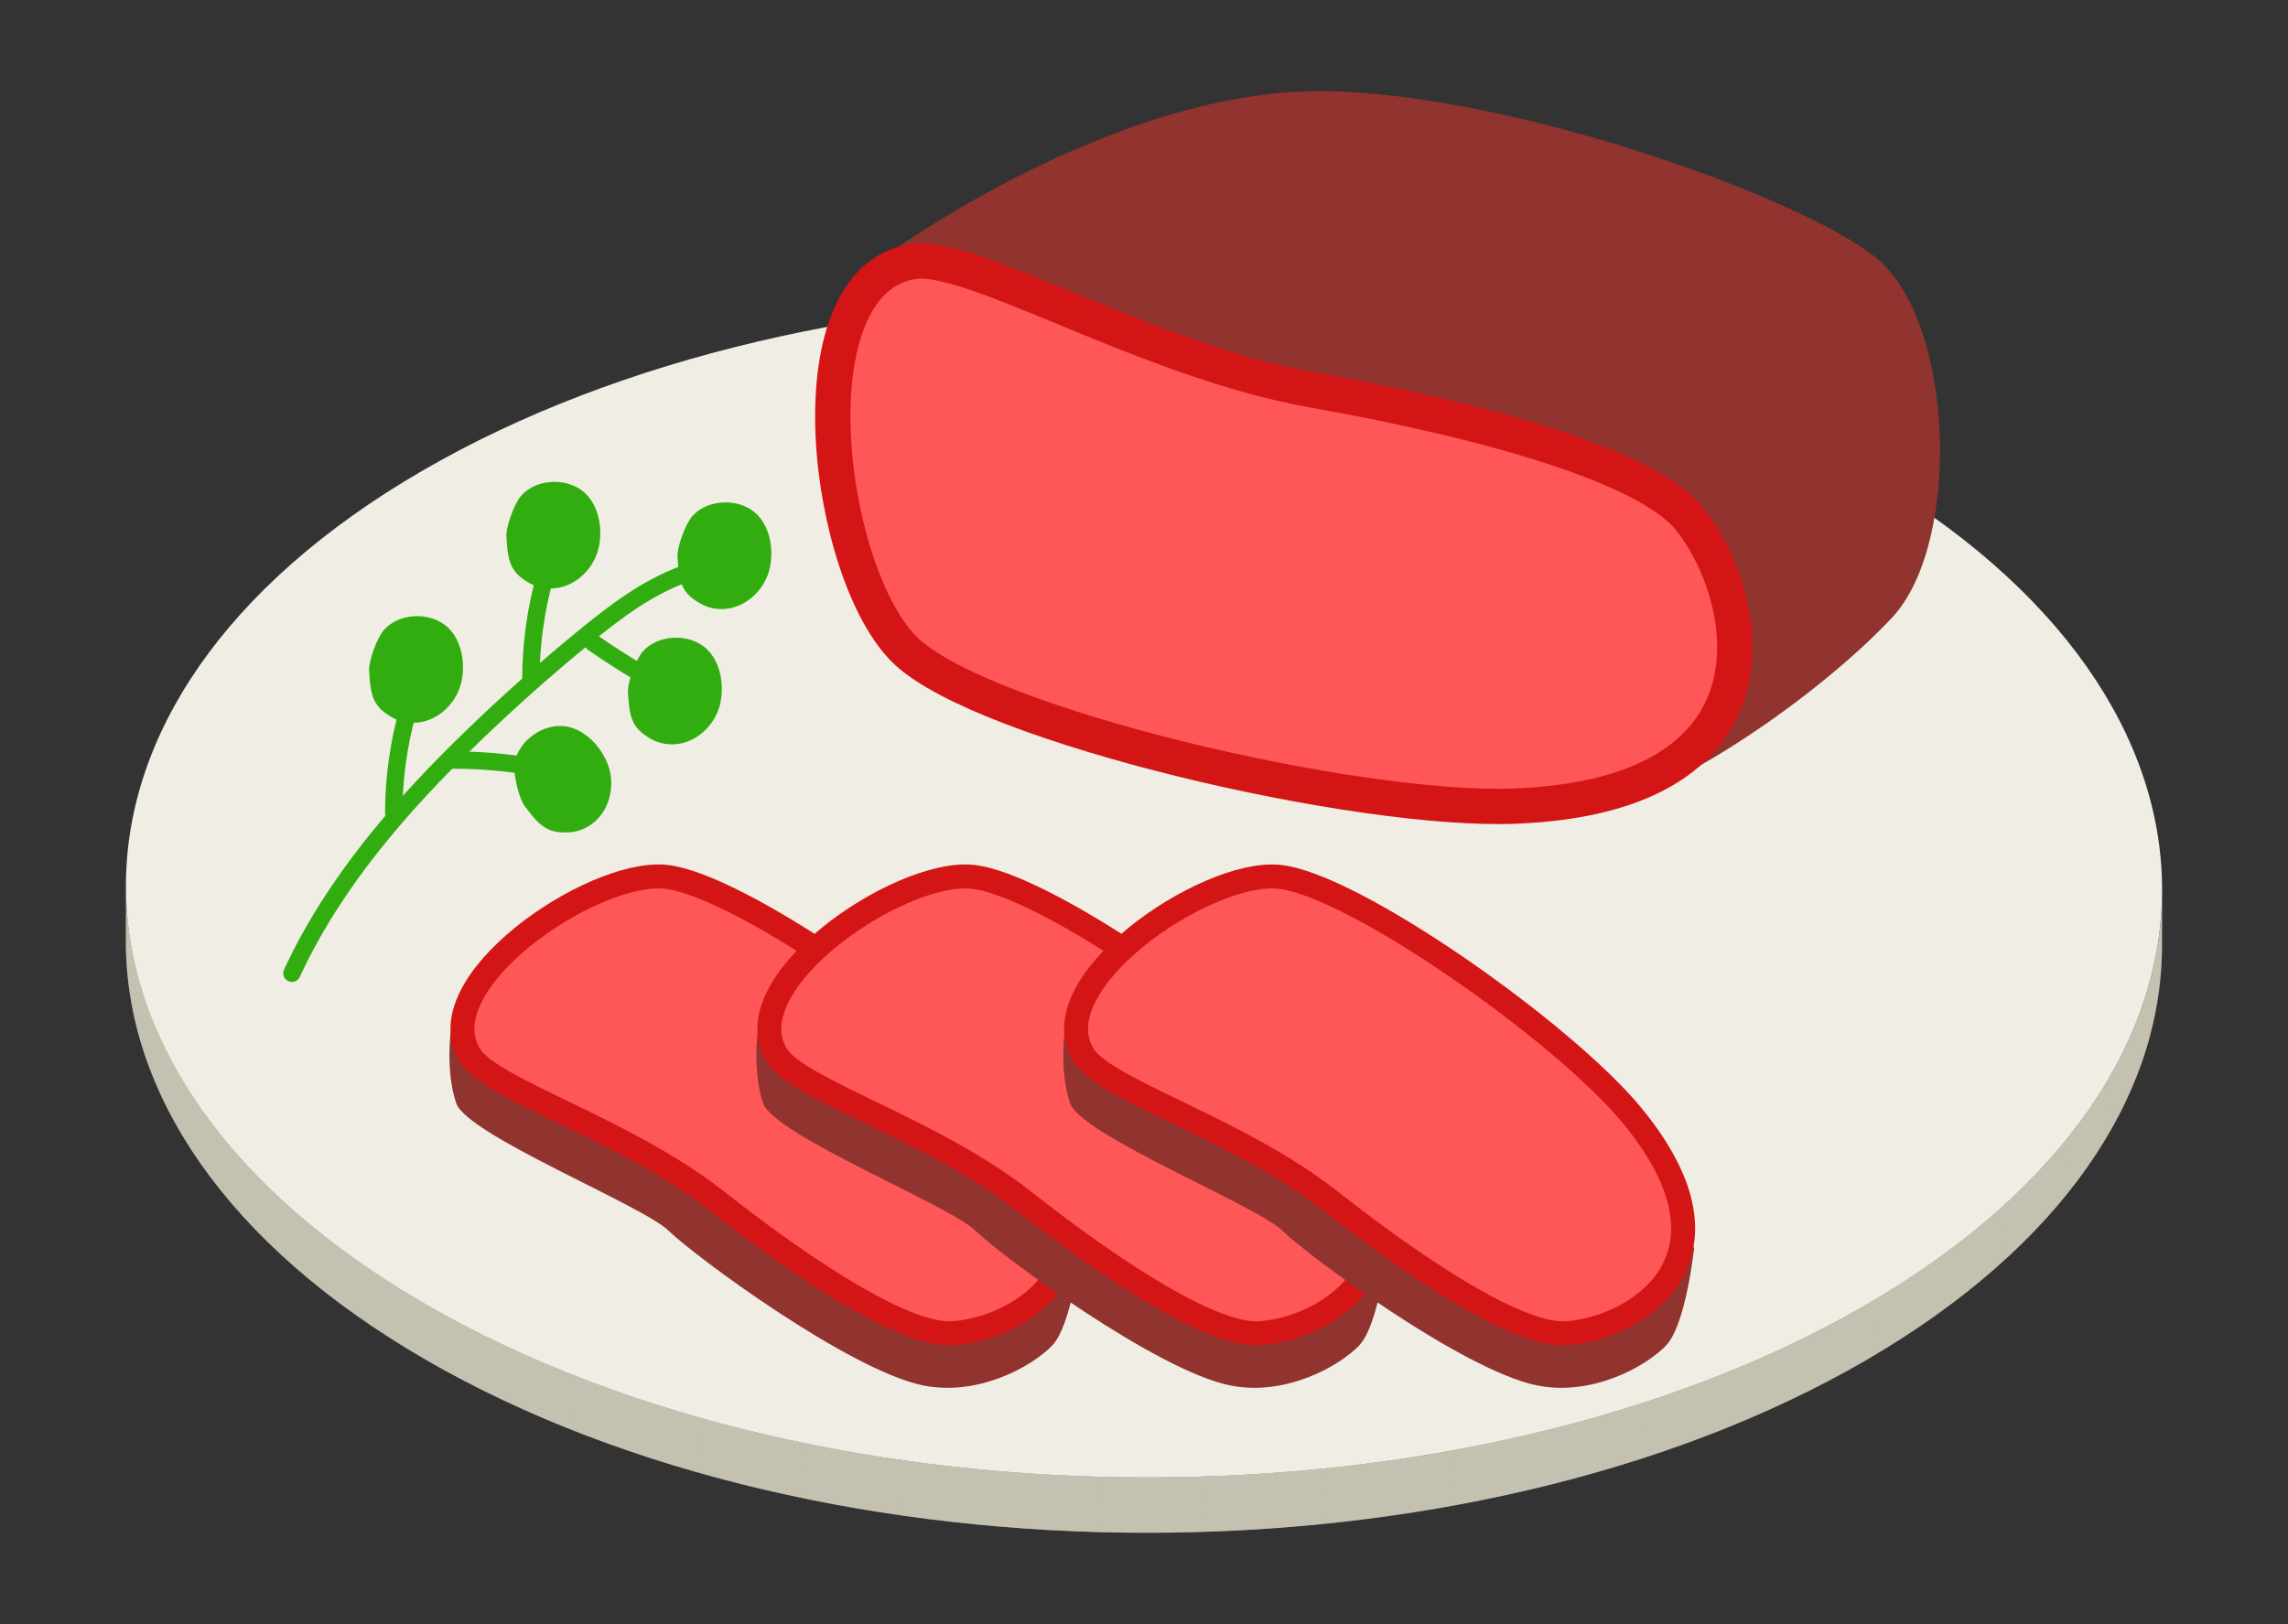 <svg width="100" height="71" viewBox="0 0 100 71" fill="none" xmlns="http://www.w3.org/2000/svg">
<rect x="0" y="0" width="100" height="71" fill="#333333" stroke="none"/>
<path d="M94.5 38.944L94.493 41.364C94.475 47.918 90.167 54.461 81.562 59.462C64.24 69.528 36.071 69.528 18.637 59.462C9.863 54.397 5.481 47.749 5.5 41.111L5.507 38.69C5.488 45.328 9.87 51.977 18.643 57.042C36.078 67.108 64.247 67.108 81.569 57.042C90.174 52.041 94.481 45.498 94.5 38.944Z" fill="#C4C1B1"/>
<mask id="mask0_4381_42598" style="mask-type:luminance" maskUnits="userSpaceOnUse" x="5" y="38" width="90" height="30">
<path d="M94.5 38.944L94.493 41.364C94.475 47.918 90.167 54.461 81.562 59.462C64.24 69.528 36.071 69.528 18.637 59.462C9.863 54.397 5.481 47.749 5.5 41.111L5.507 38.69C5.488 45.328 9.87 51.977 18.643 57.042C36.078 67.108 64.247 67.108 81.569 57.042C90.174 52.041 94.481 45.498 94.5 38.944Z" fill="white"/>
</mask>
<g mask="url(#mask0_4381_42598)">
<path d="M94.501 38.944L94.495 41.364C94.494 41.495 94.492 41.625 94.488 41.755L94.495 39.335C94.499 39.205 94.501 39.075 94.501 38.944Z" fill="#C4C1B1"/>
<path d="M94.494 39.336L94.487 41.756C94.462 42.609 94.365 43.461 94.195 44.309L94.202 41.889C94.372 41.041 94.469 40.189 94.494 39.336Z" fill="#C4C1B1"/>
<path d="M94.206 41.887L94.199 44.307C94.031 45.147 93.791 45.983 93.481 46.812L93.487 44.391C93.798 43.563 94.038 42.727 94.206 41.887Z" fill="#C4C1B1"/>
<path d="M93.485 44.393L93.478 46.813C93.158 47.665 92.763 48.509 92.293 49.342L92.3 46.922C92.77 46.089 93.165 45.245 93.485 44.393Z" fill="#C4C1B1"/>
<path d="M92.297 46.921L92.291 49.341C91.782 50.242 91.185 51.13 90.5 51.999L90.507 49.579C91.192 48.709 91.789 47.822 92.297 46.921Z" fill="#C4C1B1"/>
<path d="M90.509 49.581L90.502 52.001C89.702 53.017 88.782 54.008 87.742 54.969L87.749 52.549C88.789 51.588 89.709 50.597 90.509 49.581Z" fill="#C4C1B1"/>
<path d="M87.748 52.547L87.741 54.967C86.146 56.44 84.267 57.84 82.106 59.14L82.112 56.72C84.274 55.42 86.153 54.02 87.748 52.547Z" fill="#C4C1B1"/>
<path d="M82.115 56.722L82.108 59.142C81.929 59.249 81.748 59.356 81.565 59.463C78.597 61.188 75.309 62.617 71.812 63.751L71.819 61.331C75.316 60.197 78.603 58.768 81.572 57.043C81.755 56.937 81.936 56.829 82.115 56.722Z" fill="#C4C1B1"/>
<path d="M71.817 61.331L71.81 63.751C69.111 64.626 66.286 65.325 63.387 65.848L63.394 63.428C66.293 62.905 69.118 62.206 71.817 61.331Z" fill="#C4C1B1"/>
<path d="M63.393 63.427L63.386 65.847C61.521 66.183 59.625 66.447 57.711 66.637L57.718 64.217C59.632 64.027 61.528 63.763 63.393 63.427Z" fill="#C4C1B1"/>
<path d="M57.718 64.218L57.711 66.638C56.077 66.801 54.429 66.91 52.777 66.967L52.784 64.547C54.436 64.49 56.084 64.38 57.718 64.218Z" fill="#C4C1B1"/>
<path d="M52.782 64.546L52.775 66.966C51.258 67.018 49.737 67.025 48.219 66.987L48.226 64.567C49.744 64.605 51.265 64.598 52.782 64.546Z" fill="#C4C1B1"/>
<path d="M48.225 64.567L48.218 66.987C46.753 66.951 45.291 66.873 43.836 66.753L43.843 64.333C45.297 64.453 46.76 64.531 48.225 64.567Z" fill="#C4C1B1"/>
<path d="M43.844 64.334L43.837 66.754C42.385 66.634 40.942 66.473 39.512 66.271L39.519 63.851C40.949 64.053 42.392 64.214 43.844 64.334Z" fill="#C4C1B1"/>
<path d="M39.516 63.85L39.509 66.27C38.021 66.059 36.549 65.804 35.098 65.503L35.105 63.083C36.556 63.384 38.028 63.639 39.516 63.85Z" fill="#C4C1B1"/>
<path d="M35.109 63.083L35.102 65.503C33.527 65.177 31.977 64.797 30.461 64.365L30.468 61.945C31.984 62.377 33.534 62.757 35.109 63.083Z" fill="#C4C1B1"/>
<path d="M30.465 61.946L30.458 64.366C28.602 63.837 26.796 63.229 25.055 62.541L25.061 60.121C26.803 60.809 28.609 61.417 30.465 61.946Z" fill="#C4C1B1"/>
<path d="M25.064 60.12L25.057 62.541C22.796 61.648 20.645 60.622 18.637 59.462C9.863 54.397 5.481 47.749 5.5 41.111L5.507 38.69C5.488 45.328 9.87 51.977 18.643 57.042C20.652 58.202 22.803 59.228 25.064 60.12Z" fill="#C4C1B1"/>
</g>
<path d="M81.361 20.593C98.796 30.66 98.887 46.977 81.566 57.043C64.244 67.109 36.075 67.109 18.64 57.043C1.206 46.977 1.114 30.66 18.435 20.594C35.757 10.527 63.926 10.527 81.361 20.593Z" fill="#F0EEE4"/>
<path d="M38.918 11.036C38.918 11.036 47.822 4.556 56.517 4.021C64.516 3.529 78.69 8.504 82.057 11.321C85.423 14.138 85.733 23.752 82.698 26.998C79.492 30.427 73.08 34.837 69.713 35.327C66.347 35.817 38.918 11.036 38.918 11.036Z" fill="#91332F"/>
<path d="M66.244 35.241C59.274 35.523 43.104 31.735 39.624 28.485C36.145 25.235 34.471 12.322 39.884 11.436C42.465 11.013 50.076 15.759 57.409 17.058C65.452 18.483 72.045 20.474 73.83 22.665C76.459 25.891 78.487 34.745 66.244 35.241Z" fill="#FF5757" stroke="#D41515" stroke-width="1.544" stroke-miterlimit="10"/>
<path d="M29.924 25.09C28.295 25.677 26.889 26.744 25.549 27.84C23.87 29.212 22.248 30.654 20.688 32.161C17.536 35.205 14.599 38.574 12.758 42.55" stroke="#32AD10" stroke-width="0.759" stroke-miterlimit="10" stroke-linecap="round"/>
<path d="M23.79 33.706C23.646 33.589 23.454 33.551 23.271 33.52C22.125 33.327 20.963 33.229 19.801 33.228" stroke="#32AD10" stroke-width="0.759" stroke-miterlimit="10" stroke-linecap="round"/>
<path d="M23.203 29.67C23.207 28.168 23.414 26.667 23.817 25.221" stroke="#32AD10" stroke-width="0.759" stroke-miterlimit="10" stroke-linecap="round"/>
<path d="M27.819 29.33C27.173 28.943 26.54 28.534 25.922 28.105" stroke="#32AD10" stroke-width="0.759" stroke-miterlimit="10" stroke-linecap="round"/>
<path d="M29.611 24.369C29.671 25.465 29.789 25.941 30.655 26.412C30.994 26.597 31.394 26.661 31.778 26.613C32.687 26.497 33.45 25.727 33.645 24.832C33.842 23.936 33.618 22.836 32.867 22.309C32.08 21.757 30.827 21.881 30.238 22.592C29.963 22.924 29.584 23.896 29.611 24.369Z" fill="#32AD10"/>
<path d="M22.134 23.471C22.195 24.567 22.312 25.042 23.178 25.514C23.518 25.699 23.918 25.763 24.301 25.714C25.21 25.598 25.973 24.829 26.169 23.933C26.365 23.038 26.141 21.937 25.39 21.411C24.603 20.859 23.35 20.983 22.761 21.694C22.486 22.025 22.108 22.997 22.134 23.471Z" fill="#32AD10"/>
<path d="M17.207 35.541C17.211 34.039 17.418 32.538 17.821 31.092" stroke="#32AD10" stroke-width="0.759" stroke-miterlimit="10" stroke-linecap="round"/>
<path d="M16.134 29.342C16.195 30.438 16.312 30.913 17.178 31.385C17.518 31.57 17.918 31.634 18.301 31.585C19.21 31.469 19.973 30.7 20.169 29.804C20.365 28.909 20.141 27.808 19.39 27.282C18.603 26.73 17.35 26.854 16.761 27.565C16.486 27.896 16.108 28.868 16.134 29.342Z" fill="#32AD10"/>
<path d="M22.941 35.251C23.595 36.133 23.954 36.465 24.937 36.382C25.322 36.35 25.691 36.184 25.985 35.932C26.68 35.335 26.894 34.273 26.565 33.417C26.236 32.561 25.443 31.766 24.527 31.739C23.566 31.711 22.588 32.504 22.487 33.422C22.44 33.85 22.658 34.87 22.941 35.251Z" fill="#32AD10"/>
<path d="M27.447 30.284C27.507 31.38 27.625 31.856 28.491 32.327C28.83 32.512 29.23 32.576 29.613 32.528C30.523 32.412 31.285 31.642 31.482 30.747C31.677 29.851 31.454 28.751 30.703 28.224C29.916 27.672 28.663 27.796 28.074 28.507C27.799 28.839 27.42 29.811 27.447 30.284Z" fill="#32AD10"/>
<path d="M19.704 45.082C19.704 45.082 19.466 46.844 19.941 48.234C20.416 49.624 28.099 52.705 29.218 53.803C30.338 54.901 37.111 59.913 40.348 60.569C42.755 61.056 45.109 59.742 45.988 58.825C46.867 57.908 47.217 54.542 47.217 54.542L19.704 45.082Z" fill="#91332F"/>
<path d="M44.512 48.768C41.503 45.109 32.276 38.626 29.059 38.33C25.842 38.034 18.554 43.014 20.553 46.157C21.506 47.656 27.347 49.37 31.32 52.499C35.677 55.931 39.664 58.373 41.58 58.288C44.401 58.164 49.796 55.195 44.512 48.768Z" fill="#FF5757" stroke="#D41515" stroke-width="1.048" stroke-miterlimit="10"/>
<path d="M33.118 45.082C33.118 45.082 32.88 46.844 33.355 48.234C33.83 49.624 41.513 52.705 42.633 53.803C43.752 54.901 50.526 59.913 53.762 60.569C56.169 61.056 58.523 59.742 59.402 58.825C60.281 57.908 60.631 54.542 60.631 54.542L33.118 45.082Z" fill="#91332F"/>
<path d="M57.926 48.768C54.917 45.109 45.691 38.626 42.473 38.33C39.256 38.034 31.968 43.014 33.967 46.157C34.92 47.656 40.761 49.37 44.734 52.499C49.091 55.931 53.079 58.373 54.994 58.288C57.815 58.164 63.211 55.195 57.926 48.768Z" fill="#FF5757" stroke="#D41515" stroke-width="1.048" stroke-miterlimit="10"/>
<path d="M46.532 45.082C46.532 45.082 46.294 46.844 46.769 48.234C47.244 49.624 54.927 52.705 56.047 53.803C57.166 54.901 63.94 59.913 67.176 60.569C69.583 61.056 71.937 59.742 72.816 58.825C73.695 57.908 74.046 54.542 74.046 54.542L46.532 45.082Z" fill="#91332F"/>
<path d="M71.332 48.768C68.323 45.109 59.097 38.626 55.88 38.33C52.663 38.034 45.374 43.014 47.373 46.157C48.326 47.656 54.168 49.37 58.14 52.499C62.497 55.931 66.485 58.373 68.401 58.288C71.221 58.164 76.617 55.195 71.332 48.768Z" fill="#FF5757" stroke="#D41515" stroke-width="1.048" stroke-miterlimit="10"/>
</svg>
